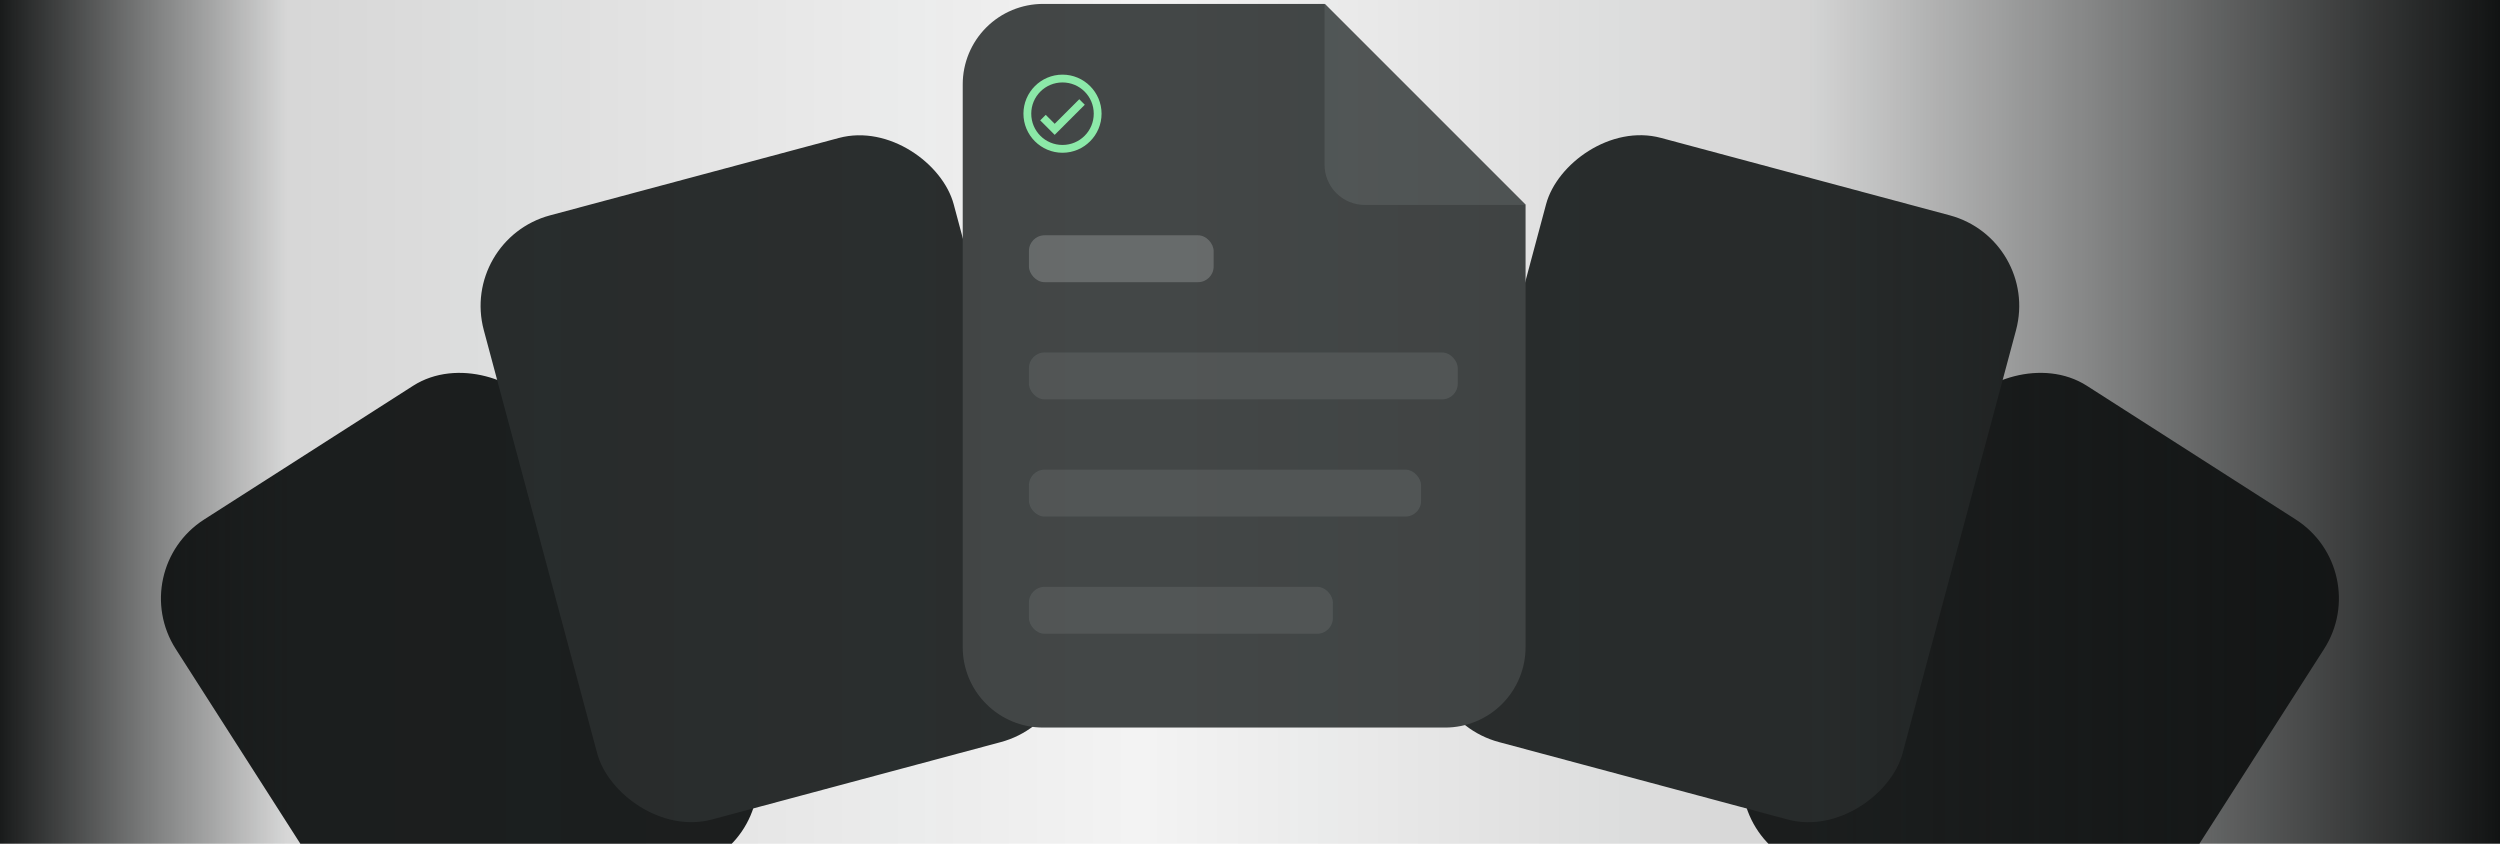 <svg width="640" height="216" viewBox="0 0 640 216" fill="none" xmlns="http://www.w3.org/2000/svg">
<rect x="32.052" y="145.918" width="111.5" height="143.357" rx="24" transform="rotate(-32.612 32.052 145.918)" fill="#1D2020"/>
<rect width="111.5" height="143.357" rx="24" transform="matrix(-0.842 -0.539 -0.539 0.842 607.909 145.918)" fill="#1D2020"/>
<rect x="117.643" y="61.34" width="124.535" height="160.116" rx="24" transform="rotate(-15 117.643 61.34)" fill="#2C3030"/>
<rect width="124.535" height="160.116" rx="24" transform="matrix(-0.966 -0.259 -0.259 0.966 522.318 61.34)" fill="#2C3030"/>
<path d="M339.086 1V42.168C339.086 44.898 340.17 47.515 342.1 49.446C344.031 51.376 346.648 52.46 349.378 52.46H390.546" fill="#464A4A"/>
<path d="M369.962 186.256H267.042C261.583 186.256 256.347 184.087 252.487 180.227C248.627 176.367 246.458 171.131 246.458 165.672V21.584C246.458 16.125 248.627 10.889 252.487 7.029C256.347 3.169 261.583 1 267.042 1H339.086L390.546 52.46V165.672C390.546 171.131 388.377 176.367 384.517 180.227C380.657 184.087 375.421 186.256 369.962 186.256Z" fill="#464A4A"/>
<path d="M287.626 62.752H297.918H287.626Z" fill="#464A4A"/>
<path d="M287.626 103.92H349.378H287.626Z" fill="#464A4A"/>
<path d="M287.626 145.088H349.378H287.626Z" fill="#464A4A"/>
<path d="M272 19.107C266.489 19.107 262 23.596 262 29.107C262 34.618 266.489 39.107 272 39.107C277.511 39.107 282 34.618 282 29.107C282 23.596 277.511 19.107 272 19.107ZM272 21.107C276.43 21.107 280 24.677 280 29.107C280 33.538 276.43 37.107 272 37.107C267.57 37.107 264 33.538 264 29.107C264 24.677 267.57 21.107 272 21.107ZM276.293 25.4L270 31.693L267.707 29.4L266.293 30.814L270 34.522L277.707 26.814L276.293 25.4Z" fill="#94F7B2"/>
<path d="M339.086 1V42.168C339.086 44.898 340.17 47.515 342.1 49.446C344.031 51.376 346.648 52.46 349.378 52.46H390.546" fill="#575C5C"/>
<rect width="640" height="216" fill="url(#paint0_linear_2573_56065)"/>
<g opacity="0.72">
<rect x="263.413" y="60.236" width="47.276" height="12" rx="4" fill="#757979"/>
<rect x="263.413" y="90.236" width="109.77" height="12" rx="4" fill="#575C5C"/>
<rect x="263.413" y="120.236" width="100.381" height="12" rx="4" fill="#575C5C"/>
<rect x="263.413" y="150.236" width="77.795" height="12" rx="4" fill="#575C5C"/>
</g>
<defs>
<linearGradient id="paint0_linear_2573_56065" x1="640" y1="108" x2="-3.794" y2="108" gradientUnits="userSpaceOnUse">
<stop stop-color="#111313"/>
<stop offset="0.275" stop-color="#111313" stop-opacity="0.18"/>
<stop offset="0.54" stop-color="#111313" stop-opacity="0.05"/>
<stop offset="0.88" stop-color="#111313" stop-opacity="0.17"/>
<stop offset="0.999" stop-color="#111313"/>
</linearGradient>
</defs>
</svg>
